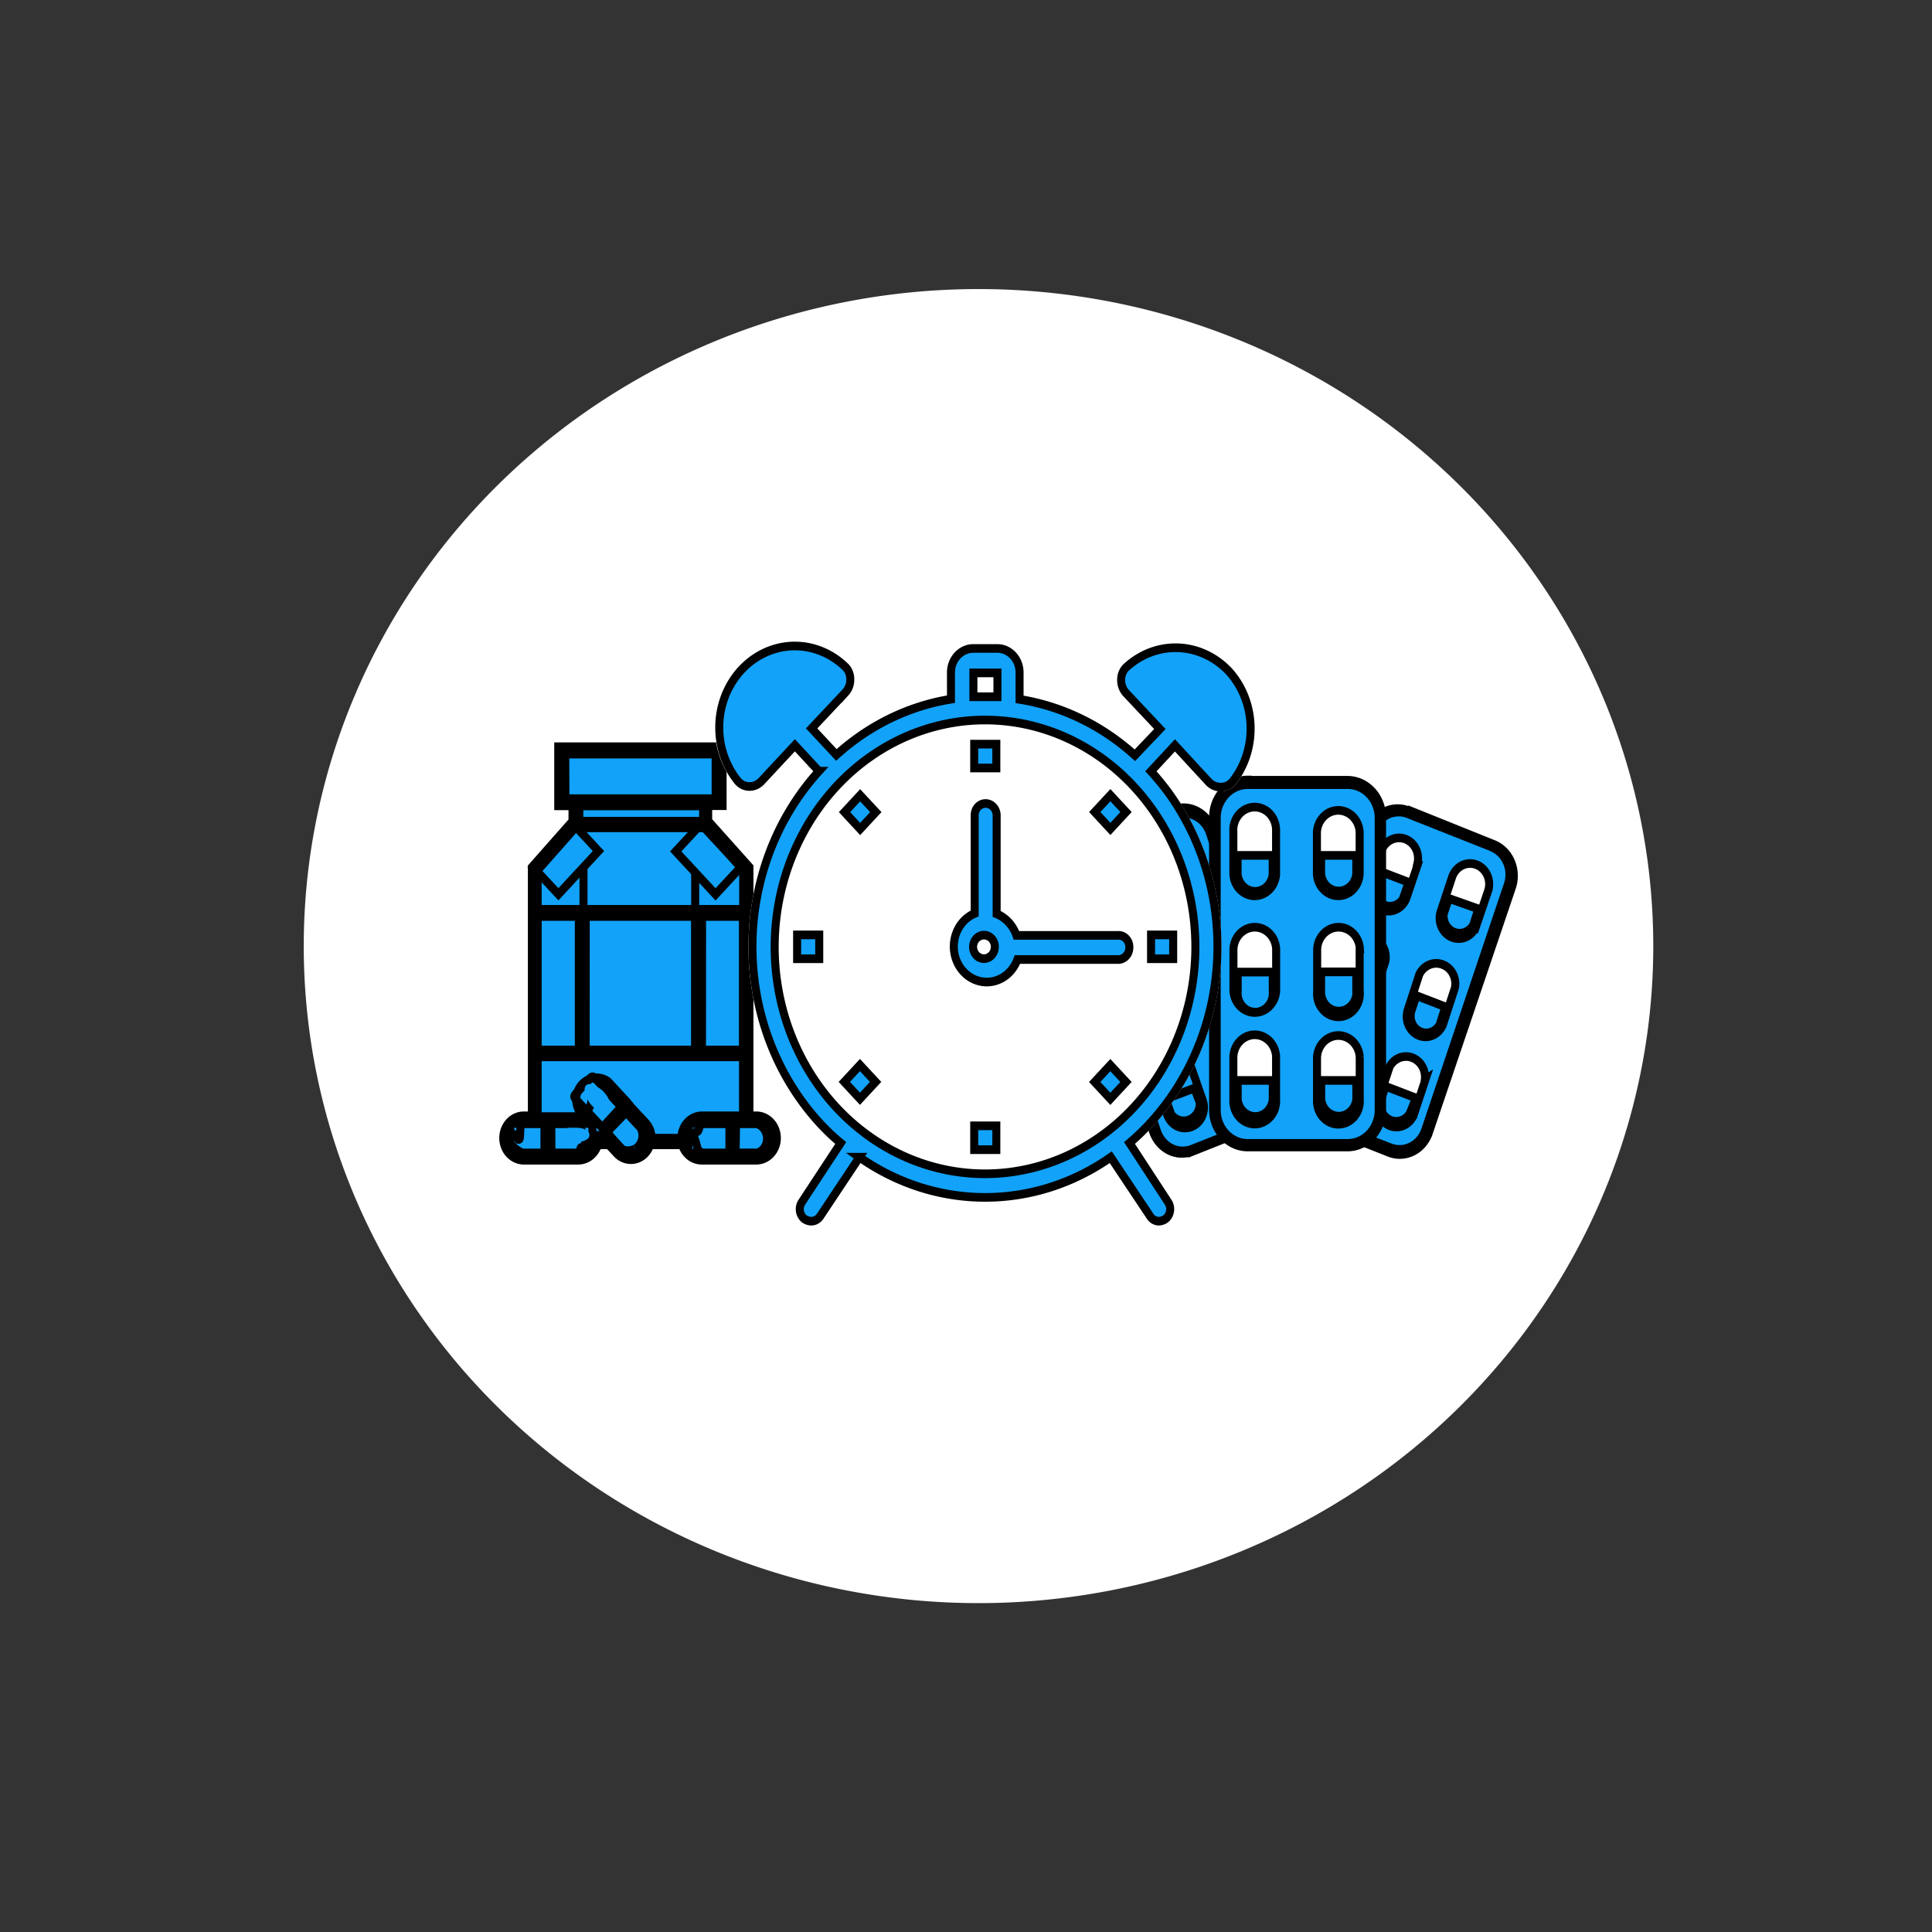 <?xml version="1.0" encoding="UTF-8" standalone="no"?>
<svg
   xmlns:dc="http://purl.org/dc/elements/1.1/"
   xmlns:cc="http://creativecommons.org/ns#"
   xmlns:rdf="http://www.w3.org/1999/02/22-rdf-syntax-ns#"
   xmlns:svg="http://www.w3.org/2000/svg"
   xmlns="http://www.w3.org/2000/svg"
   version="1.1"
   viewBox="0 0 143.58 143.58"
   data-name="Layer 1"
   id="Layer_1">
  <rect x="0" y="0" width="143.58" height="143.58" fill="#333333" stroke="none"/>
  <defs
     id="defs4">
    <style
       id="style2">.cls-1{fill:#0b86ce;}.cls-2{fill:#fff;}</style>
  </defs>
  <title
     id="title6">DrugAlarmIcon</title>
  <g
     transform="matrix(1.369,0,0,1.341,-6.797,16.869)"
     data-name="Layer 5"
     id="Layer_5">
    <path
       style="fill:#ffffff;fill-opacity:1;stroke:none;stroke-width:0.509;stroke-opacity:1"
       d="M 58.084,3.44 A 36.63,36.412 0 1 1 21.454,39.851 36.63,36.412 0 0 1 58.084,3.44 Z"
       class="cls-1"
       data-name="Path 40-2"
       id="Path_40-2" />
    <g
       style="fill:#12a2f9;fill-opacity:1;stroke:#000000;stroke-opacity:1"
       transform="matrix(0.435,0,0,0.479,27.096,4.274)"
       data-name="drug alarm"
       id="drug_alarm">
      <g
         style="fill:#12a2f9;fill-opacity:1;stroke:#000000;stroke-opacity:1"
         data-name="Layer 5-2"
         id="Layer_5-2">
        <rect
           style="fill:#12a2f9;fill-opacity:1;stroke:#000000;stroke-opacity:1"
           height="5.48"
           width="19.23"
           y="51.79"
           x="19.64"
           class="cls-2"
           data-name="Rectangle 99-2"
           id="Rectangle_99-2" />
        <rect
           style="fill:#12a2f9;fill-opacity:1;stroke:#000000;stroke-opacity:1"
           height="2.11"
           width="16.26"
           y="57.78"
           x="20.99"
           class="cls-2"
           data-name="Rectangle 100-2"
           id="Rectangle_100-2" />
        <rect
           style="fill:#12a2f9;fill-opacity:1;stroke:#000000;stroke-opacity:1"
           height="9.73"
           width="16.47"
           y="60.44"
           x="20.8"
           class="cls-2"
           data-name="Rectangle 101-2"
           id="Rectangle_101-2" />
        <rect
           style="fill:#12a2f9;fill-opacity:1;stroke:#000000;stroke-opacity:1"
           height="4.73"
           width="6.01"
           y="65.45"
           x="15.93"
           class="cls-2"
           data-name="Rectangle 102"
           id="Rectangle_102" />
        <rect
           style="fill:#12a2f9;fill-opacity:1;stroke:#000000;stroke-opacity:1"
           height="4.89"
           width="6.53"
           y="65.31"
           x="35.88"
           class="cls-2"
           data-name="Rectangle 103"
           id="Rectangle_103" />
        <rect
           style="fill:#12a2f9;fill-opacity:1;stroke:#000000;stroke-opacity:1"
           height="16.3"
           width="25.93"
           y="70.64"
           x="15.93"
           class="cls-2"
           data-name="Rectangle 104-2"
           id="Rectangle_104-2" />
        <rect
           style="fill:#12a2f9;fill-opacity:1;stroke:#000000;stroke-opacity:1"
           height="10.53"
           width="26.49"
           y="86.49"
           x="15.78"
           class="cls-2"
           data-name="Rectangle 105-2"
           id="Rectangle_105-2" />
        <rect
           style="fill:#12a2f9;fill-opacity:1;stroke:#000000;stroke-opacity:1"
           rx="0.3"
           height="3.42"
           width="10.25"
           y="94.8"
           x="12.8"
           class="cls-2"
           data-name="Rectangle 106-2"
           id="Rectangle_106-2" />
        <path
           style="fill:#12a2f9;fill-opacity:1;stroke:#000000;stroke-opacity:1"
           transform="translate(-3.5,-3.5)"
           d="m 19.15,68.63 5,-5 3.16,3.15 -5,5 z"
           class="cls-2"
           data-name="Rectangle 107"
           id="Rectangle_107" />
        <rect
           style="fill:#12a2f9;fill-opacity:1;stroke:#000000;stroke-opacity:1"
           transform="rotate(-45,35.035,70.218)"
           height="7.03"
           width="4.46"
           y="64.22"
           x="38.79"
           class="cls-2"
           data-name="Rectangle 108"
           id="Rectangle_108" />
        <rect
           style="fill:#12a2f9;fill-opacity:1;stroke:#000000;stroke-opacity:1"
           rx="0.3"
           height="3.42"
           width="10.25"
           y="94.8"
           x="35.03"
           class="cls-2"
           data-name="Rectangle 109-2"
           id="Rectangle_109-2" />
        <rect
           style="fill:#12a2f9;fill-opacity:1;stroke:#000000;stroke-opacity:1"
           transform="rotate(-45,23.022,100.074)"
           rx="0.3"
           height="10.25"
           width="3.42"
           y="92.47"
           x="27.29"
           class="cls-2"
           data-name="Rectangle 110-2"
           id="Rectangle_110-2" />
      </g>
      <g
         style="fill:#12a2f9;fill-opacity:1;stroke:#000000;stroke-opacity:1"
         data-name="Layer 3"
         id="Layer_3">
        <rect
           style="fill:#12a2f9;fill-opacity:1;stroke:#000000;stroke-opacity:1"
           transform="rotate(-70.01,122.916,82.55)"
           rx="3.8"
           height="18.46"
           width="37.5"
           y="72.56"
           x="108.41"
           class="cls-2"
           data-name="Rectangle 111-2"
           id="Rectangle_111-2" />
        <path
           style="fill:#ffffff;fill-opacity:1;stroke:#000000;stroke-opacity:1"
           transform="translate(-3.5,-3.5)"
           d="m 121.67,90 -1.43,4.08 a 2.38,2.38 0 0 1 -4.46,-1.57 l 1.48,-4.07 A 2.36,2.36 0 0 1 121.67,90 Z M 128.49,62.08 139,66 a 3.88,3.88 0 0 1 2.32,4.93 l -10.38,28.41 a 3.86,3.86 0 0 1 -5,2.3 v 0 l -10.52,-3.86 a 3.87,3.87 0 0 1 -2.32,-4.93 l 10.33,-28.48 a 3.86,3.86 0 0 1 5,-2.24 v 0 z m 10.35,4.25 -10.51,-3.86 A 3.42,3.42 0 0 0 124,64.41 v 0 L 113.61,93 a 3.37,3.37 0 0 0 1.93,4.35 h 0.1 v 0 l 10.47,3.74 a 3.41,3.41 0 0 0 4.36,-2 L 140.8,70.64 a 3.39,3.39 0 0 0 -1.93,-4.28 z m -9.26,1.93 -1.46,4 a 2.4,2.4 0 0 1 -4.52,-1.59 v 0 l 1.45,-4 a 2.37,2.37 0 0 1 4.46,1.56 z m -1.16,2.13 -3.68,-1.3 -0.64,1.78 a 2,2 0 0 0 3.65,1.39 0.42,0.42 0 0 0 0,-0.1 z m 9.91,1 -1.49,4.07 a 2.37,2.37 0 0 1 -4.46,-1.58 l 1.45,-4.06 a 2.383,2.383 0 0 1 4.5,1.57 z m -1.21,2.08 -3.69,-1.21 -0.64,1.78 a 2,2 0 0 0 3.69,1.29 z m -2.94,9.16 -1.43,4.07 a 2.353,2.353 0 0 1 -4.44,-1.56 l 1.43,-4.08 a 2.39,2.39 0 0 1 3.13,-1.06 2.34,2.34 0 0 1 1.31,2.65 z m -1.18,2.17 -3.61,-1.29 -0.64,1.78 a 1.95,1.95 0 0 0 3.64,1.38 v -0.09 z m -7.47,-5.33 -1.45,4.19 a 2.36,2.36 0 0 1 -4.44,-1.58 l 1.41,-4 a 2.36,2.36 0 0 1 3.11,-1.2 v 0 a 2.42,2.42 0 0 1 1.35,2.67 z m -1.13,2.16 -3.68,-1.29 -0.64,1.77 a 1.95,1.95 0 0 0 3.67,1.3 z m 6.11,11.59 -1.45,4.06 a 2.36,2.36 0 0 1 -4.44,-1.57 l 1.43,-4 a 2.37,2.37 0 0 1 4.38,1.56 z m -1.18,2.13 -3.8,-1.35 -0.64,1.78 a 2,2 0 0 0 3.69,1.31 z m -8.75,-3.19 -3.74,-1.35 -0.64,1.77 a 2,2 0 0 0 3.69,1.29 z"
           class="cls-1"
           data-name="Path 70"
           id="Path_70" />
        <rect
           style="fill:#12a2f9;fill-opacity:1;stroke:#000000;stroke-opacity:1"
           transform="rotate(-19.99,88.569,89.997)"
           rx="3.04"
           height="37.5"
           width="18.46"
           y="63.07"
           x="91"
           class="cls-2"
           data-name="Rectangle 112-2"
           id="Rectangle_112-2" />
        <path
           style="fill:#12a2f9;fill-opacity:1;stroke:#000000;stroke-opacity:1"
           transform="translate(-3.5,-3.5)"
           d="m 101.21,91.62 1.51,4 a 2.37,2.37 0 0 1 -4.44,1.66 l -1.51,-4 a 2.37,2.37 0 0 1 4.44,-1.64 z M 88.51,65.87 99,62 a 3.86,3.86 0 0 1 4.94,2.3 l 10.31,28.5 a 3.86,3.86 0 0 1 -2.37,4.88 l -10.47,3.86 a 3.86,3.86 0 0 1 -4.85,-2.2 v 0 L 86.11,70.78 a 3.88,3.88 0 0 1 2.38,-4.92 v 0 z m 10.68,-3.39 -10.51,3.86 a 3.37,3.37 0 0 0 -2,4.32 v 0 0 L 97,99.17 a 3.41,3.41 0 0 0 4.35,2.11 v 0 l 10.53,-3.86 a 3.42,3.42 0 0 0 1.93,-4.36 L 103.57,64.58 a 3.42,3.42 0 0 0 -4.42,-1.93 v 0 z m -5.8,7.37 1.53,4 a 2.361,2.361 0 0 1 -4.42,1.66 l -1.66,-4 a 2.37,2.37 0 0 1 4.4,-1.6 z m 0.37,2.46 -3.55,1.36 0.67,1.8 A 2,2 0 0 0 94.44,74 Z m 8.29,-5.57 1.52,4 a 2.361,2.361 0 0 1 -4.42,1.66 l -1.51,-4 A 2.36,2.36 0 0 1 102,66.78 Z m 0.46,2.4 -3.65,1.35 0.68,1.8 a 2,2 0 0 0 3.64,-1.37 z m 3.55,8.86 1.53,4 a 2.363,2.363 0 0 1 -4.39,1.75 v -0.09 l -1.51,-4 a 2.4,2.4 0 1 1 4.56,-1.48 z m 0.48,2.43 -3.54,1.39 0.68,1.8 a 2,2 0 0 0 3.55,-1.41 z m -9.17,0.82 1.51,4 A 2.377,2.377 0 0 1 94.46,87 v 0 l -1.53,-4 a 2.38,2.38 0 1 1 4.46,-1.66 z m 0.47,2.47 -3.56,1.37 0.72,1.8 a 2,2 0 0 0 3.55,-1.41 z m 12.1,4.92 1.53,4 a 2.36,2.36 0 1 1 -4.42,1.64 l -1.53,-4 a 2.37,2.37 0 0 1 4.42,-1.68 z m 0.47,2.4 -3.65,1.36 0.68,1.78 A 2,2 0 0 0 111,92.8 Z m -8.75,3.18 -3.55,1.24 0.67,1.78 a 2,2 0 0 0 3.56,-1.41 z"
           class="cls-1"
           data-name="Path 71"
           id="Path_71" />
        <rect
           style="fill:#12a2f9;fill-opacity:1;stroke:#000000;stroke-opacity:1"
           rx="3.8"
           height="42"
           width="20.55"
           y="55.31"
           x="100.84"
           class="cls-2"
           data-name="Rectangle 113-2"
           id="Rectangle_113-2" />
        <path
           style="fill:#ffffff;fill-opacity:1;stroke:#000000;stroke-opacity:1"
           transform="translate(-3.5,-3.5)"
           d="m 111.87,90.59 v 4.89 a 2.67,2.67 0 1 1 -5.33,0.13 v 0 -5 a 2.67,2.67 0 0 1 5.33,-0.11 z m -3.55,-32 h 12.46 a 4.33,4.33 0 0 1 4.32,4.33 v 0 33.78 a 4.31,4.31 0 0 1 -4.32,4.32 h -12.46 a 4.31,4.31 0 0 1 -4.31,-4.3 V 62.9 a 4.32,4.32 0 0 1 4.31,-4.34 v 0 z m 12.46,0.51 h -12.46 a 3.86,3.86 0 0 0 -3.86,3.86 v 33.77 a 3.86,3.86 0 0 0 3.86,3.87 h 12.5 a 3.86,3.86 0 0 0 3.86,-3.87 V 63 A 3.86,3.86 0 0 0 121,59.1 h -0.09 z m -8.91,5.5 v 4.85 a 2.67,2.67 0 0 1 -5.33,0 v 0 -4.87 a 2.67,2.67 0 1 1 5.33,-0.13 z m -0.42,2.68 h -4.38 v 2.17 a 2.2,2.2 0 0 0 4.38,0 z M 122.3,64.6 v 4.85 a 2.67,2.67 0 0 1 -5.33,0 v 0 -4.87 a 2.67,2.67 0 0 1 5.33,0 z m -0.42,2.68 h -4.39 v 2.17 a 2.21,2.21 0 0 0 4.39,0 z m 0.42,10.82 v 4.83 A 2.67,2.67 0 1 1 117,83 v 0 -4.9 a 2.67,2.67 0 0 1 5.33,0 z m -0.42,2.66 h -4.39 V 83 a 2.21,2.21 0 0 0 4.39,0.44 3.23,3.23 0 0 0 0,-0.44 z m -10,-2.64 v 4.83 a 2.67,2.67 0 0 1 -5.33,0 V 78.1 a 2.67,2.67 0 0 1 5.33,0 z m -0.42,2.66 h -4.38 V 83 a 2.201,2.201 0 1 0 4.38,0.44 1.62,1.62 0 0 0 0,-0.44 z m 10.85,9.85 v 4.87 a 2.67,2.67 0 1 1 -5.33,0.13 v 0 -5 a 2.67,2.67 0 0 1 5.33,0 z m -0.42,2.69 h -4.39 v 2.18 a 2.21,2.21 0 0 0 4.39,0 z m -10.43,0 h -4.38 v 2.18 a 2.2,2.2 0 0 0 4.38,0 z"
           class="cls-1"
           data-name="Path 72"
           id="Path_72" />
        <path
           style="fill:#f00000;fill-opacity:0;stroke:#000000;stroke-opacity:1"
           transform="translate(-3.5,-3.5)"
           d="m 22.29,54.71 v 6.84 h 1.78 v 1.78 L 19,68.65 v 28.76 h -1 a 2.57,2.57 0 0 0 0,5.14 h 6.82 a 2.58,2.58 0 0 0 2.41,-1.78 h 1.37 l 1,1 a 2.52,2.52 0 0 0 4.15,-1 h 4 a 2.58,2.58 0 0 0 2.41,1.78 H 47 a 2.57,2.57 0 0 0 0,-5.14 H 46.15 V 68.64 L 41,63.3 v -1.77 h 1.8 v -6.82 z m 0.85,0.85 h 18.79 v 5.16 H 23.18 Z m 1.78,6 h 15.45 v 1.77 H 24.92 Z M 24.4,64.09 H 40.71 L 45.37,69 v 4.52 H 19.72 V 69 Z m -4.68,10.26 h 5.14 V 89.8 h -5.14 z m 6,0 H 39.36 V 89.8 H 25.71 Z m 14.52,0 h 5.12 V 89.8 H 40.23 Z M 19.72,90.59 h 25.63 v 6.82 H 40.23 A 2.57,2.57 0 0 0 37.66,100 v 0 a 1.62,1.62 0 0 0 0,0.44 1.62,1.62 0 0 1 0,-0.44 H 33.94 A 2.52,2.52 0 0 0 33.2,98.22 l -1.78,-1.77 -0.52,-0.6 -2.39,-2.4 A 2.57,2.57 0 0 0 24.96,94.13 2.53,2.53 0 0 0 25,97 l 0.48,0.5 h -5.76 z m 7.18,4.6 c 0.47,0 1,1 1.62,-0.47 l 1.65,1.65 -2.39,2.41 -1.94,-1.93 c 0.91,-0.91 0.25,-1.08 0.93,-1.74 0.33,-0.33 -0.39,-0.38 0,-0.38 z m 3.87,1.81 1.78,1.78 a 1.8,1.8 0 0 1 -0.63,2.46 h -0.05 a 1.91,1.91 0 0 1 -1.74,0 L 28.36,99.31 Z M 18,98.32 h 2.57 v 3.42 H 18 c -0.38,0 -1.93,-0.95 -1.81,-1.59 0,-1.56 1.12,0 1.12,0 0.48,0.1 -0.1,-1.83 0.69,-1.83 z m 3.42,0 h 3.44 a 7.19,7.19 0 0 1 0.6,1.56 c 0.27,0.93 0.79,0.89 -0.14,1.18 -0.33,0 -0.15,0 -0.46,0.68 h -3.42 z m 18.79,0 h 3.44 v 3.42 h -3.42 c -0.56,-0.41 -0.5,-0.35 -0.77,-1.3 -0.27,-0.95 -0.78,-0.92 0.17,-1.19 0.31,-0.1 0.25,-0.93 0.6,-0.93 z m 4.27,0 h 2.57 a 1.8,1.8 0 0 1 1.23,2.22 1.77,1.77 0 0 1 -1.19,1.19 h -2.67 z m -17.13,1.35 0.41,0.4 h -0.37 a 1.7,1.7 0 0 1 0,0.45 1.7,1.7 0 0 0 0,-0.45 2.67,2.67 0 0 0 0,-0.4 z m 6.57,0.46 a 1.15,1.15 0 0 1 0,0.37 1.7,1.7 0 0 0 0,-0.45 z"
           class="cls-1"
           data-name="Path 69-2"
           id="Path_69-2" />
      </g>
      <g
         style="fill:#12a2f9;fill-opacity:1;stroke:#ffffff;stroke-opacity:1"
         data-name="Layer 4"
         id="Layer_4">
        <path
           style="fill:#12a2f9;fill-opacity:1;stroke:#ffffff;stroke-opacity:1"
           transform="translate(-3.5,-3.5)"
           d="M 56,46.76 57.11,48 46.35,57.88 46.12,57.63 A 7.61,7.61 0 0 1 46.5,46.88 v 0 0 l 0.45,-0.42 a 6.35,6.35 0 0 1 9,0.26 l 0.06,0.07 z"
           class="cls-2"
           data-name="Path 73"
           id="Path_73" />
        <path
           style="fill:#12a2f9;fill-opacity:1;stroke:#ffffff;stroke-opacity:1"
           transform="translate(-3.5,-3.5)"
           d="m 105.08,57.18 -0.23,0.25 -10.7,-9.92 1.1,-1.2 a 6.35,6.35 0 0 1 9,-0.39 l 0.07,0.06 v 0 l 0.46,0.43 a 7.6,7.6 0 0 1 0.35,10.75 v 0 z"
           class="cls-2"
           data-name="Path 74"
           id="Path_74" />
        <circle
           style="fill:#ffffff;fill-opacity:1;stroke:#ffffff;stroke-opacity:1"
           r="27.38"
           cy="74.54"
           cx="72.09"
           class="cls-1"
           data-name="Ellipse 14"
           id="Ellipse_14" />
        <rect
           style="fill:#12a2f9;fill-opacity:1;stroke:#ffffff;stroke-opacity:1"
           height="2.76"
           width="2.76"
           y="50.9"
           x="70.7"
           class="cls-2"
           data-name="Rectangle 115"
           id="Rectangle_115" />
        <path
           style="fill:#12a2f9;fill-opacity:1;stroke:#ffffff;stroke-opacity:1"
           transform="translate(-3.5,-3.5)"
           d="m 75.57,82 a 4.18,4.18 0 0 0 3.86,-2.7 H 92.1 A 1.4,1.4 0 0 0 93.47,77.91 1.37,1.37 0 0 0 92.1,76.57 H 79.45 A 4.2,4.2 0 0 0 77,74 V 62.65 a 1.37,1.37 0 0 0 -1.37,-1.37 v 0 a 1.32,1.32 0 0 0 -1.36,1.3 V 74 a 4.07,4.07 0 0 0 1.35,8 z m 0,-5.45 a 1.36,1.36 0 0 1 0,2.71 1.36,1.36 0 0 1 -0.93,-2.32 1.4,1.4 0 0 1 0.93,-0.43 z"
           class="cls-2"
           data-name="Path 75"
           id="Path_75" />
        <rect
           style="fill:#12a2f9;fill-opacity:1;stroke:#ffffff;stroke-opacity:1"
           transform="rotate(-45,85.229,64.747)"
           height="2.76"
           width="2.76"
           y="60.88"
           x="89.82"
           class="cls-2"
           data-name="Rectangle 116"
           id="Rectangle_116" />
        <path
           style="fill:#12a2f9;fill-opacity:1;stroke:#ffffff;stroke-opacity:1"
           transform="translate(-3.5,-3.5)"
           d="m 104,47.93 v 0 a 6.74,6.74 0 0 0 -8.39,-0.88 l 9.25,9.17 A 6.5,6.5 0 0 0 104,47.93 Z"
           class="cls-2"
           data-name="Path 76"
           id="Path_76" />
        <rect
           style="fill:#12a2f9;fill-opacity:1;stroke:#ffffff;stroke-opacity:1"
           height="2.76"
           width="2.76"
           y="72.98"
           x="92.77"
           class="cls-2"
           data-name="Rectangle 117"
           id="Rectangle_117" />
        <rect
           style="fill:#12a2f9;fill-opacity:1;stroke:#ffffff;stroke-opacity:1"
           transform="rotate(-44.99,53.975,64.729)"
           height="2.76"
           width="2.76"
           y="60.87"
           x="58.57"
           class="cls-2"
           data-name="Rectangle 118"
           id="Rectangle_118" />
        <rect
           style="fill:#12a2f9;fill-opacity:1;stroke:#ffffff;stroke-opacity:1"
           transform="rotate(-45,85.217,95.982)"
           height="2.76"
           width="2.76"
           y="92.11"
           x="89.81"
           class="cls-2"
           data-name="Rectangle 119"
           id="Rectangle_119" />
        <rect
           style="fill:#12a2f9;fill-opacity:1;stroke:#ffffff;stroke-opacity:1"
           height="2.76"
           width="2.76"
           y="95.07"
           x="70.7"
           class="cls-2"
           data-name="Rectangle 120"
           id="Rectangle_120" />
        <rect
           style="fill:#12a2f9;fill-opacity:1;stroke:#ffffff;stroke-opacity:1"
           transform="rotate(-44.99,53.995,95.968)"
           height="2.76"
           width="2.76"
           y="92.1"
           x="58.58"
           class="cls-2"
           data-name="Rectangle 121"
           id="Rectangle_121" />
        <path
           style="fill:#12a2f9;fill-opacity:1;stroke:#ffffff;stroke-opacity:1"
           transform="translate(-3.5,-3.5)"
           d="m 44.65,58.63 a 1.94,1.94 0 0 0 1.47,0.7 v 0 a 2.09,2.09 0 0 0 1.48,-0.58 l 4.22,-4.19 3,3 a 29,29 0 0 0 0.27,40.88 25,25 0 0 0 2.45,2.15 l -4.87,6.85 a 1.4,1.4 0 0 0 0.35,1.94 v 0 a 1.71,1.71 0 0 0 0.79,0.25 A 1.38,1.38 0 0 0 55,109 l 4.89,-6.82 a 28.76,28.76 0 0 0 31.36,0 l 4.88,6.8 a 1.38,1.38 0 0 0 1.14,0.6 1.6,1.6 0 0 0 0.8,-0.25 1.39,1.39 0 0 0 0.34,-1.93 v 0 l -4.82,-6.86 A 29,29 0 0 0 98.41,60 C 97.74,59.15 97,58.32 96.25,57.54 l 3,-3 4.23,4.25 a 2.11,2.11 0 0 0 1.45,0.58 h 0.12 A 1.93,1.93 0 0 0 106.5,58.68 9.48,9.48 0 0 0 106,46 v 0 a 9.49,9.49 0 0 0 -12.73,-0.56 1.94,1.94 0 0 0 -0.74,1.46 2.18,2.18 0 0 0 0.6,1.59 l 4.23,4.13 -3.12,3.08 A 29,29 0 0 0 79.86,49.22 v -3.1 a 2.78,2.78 0 0 0 -2.77,-2.78 h -3 A 2.78,2.78 0 0 0 71.3,46.1 v 0 3.11 A 28.73,28.73 0 0 0 57,55.66 l -3.09,-3.07 4.23,-4.17 A 2.06,2.06 0 0 0 58.74,46.83 1.9,1.9 0 0 0 58,45.37 9.42,9.42 0 0 0 44.65,58.61 Z M 95.46,47.05 a 5.55,5.55 0 0 1 7.86,0 v 0 l 1.47,1.44 a 5.6,5.6 0 0 1 0,7.88 z M 74.1,46.1 h 3 v 2.76 h -3 z m 1.47,5.5 A 26.25,26.25 0 1 1 49.34,77.87 v 0 A 26.27,26.27 0 0 1 75.57,51.62 Z M 47.82,47.2 A 5.56,5.56 0 0 1 55.54,47 h 0.22 l -9.41,9.39 a 5.55,5.55 0 0 1 0,-7.86 v 0 z"
           class="cls-2"
           data-name="Path 77"
           id="Path_77" />
        <path
           style="fill:#12a2f9;fill-opacity:1;stroke:#ffffff;stroke-opacity:1"
           transform="translate(-3.5,-3.5)"
           d="m 47.16,47.93 a 6.5,6.5 0 0 0 -0.81,8.29 l 9.25,-9.15 v 0 a 7,7 0 0 0 -8.38,0.86 z"
           class="cls-2"
           data-name="Path 78"
           id="Path_78" />
        <rect
           style="fill:#12a2f9;fill-opacity:1;stroke:#ffffff;stroke-opacity:1"
           height="2.76"
           width="2.76"
           y="72.98"
           x="48.6"
           class="cls-2"
           data-name="Rectangle 122"
           id="Rectangle_122" />
      </g>
      <rect
         style="fill:#12a2f9;fill-opacity:1;stroke:#000000;stroke-opacity:1"
         height="2.76"
         width="2.76"
         y="72.98"
         x="92.77"
         class="cls-2"
         data-name="Rectangle 123-2"
         id="Rectangle_123-2" />
      <rect
         style="fill:#12a2f9;fill-opacity:1;stroke:#000000;stroke-opacity:1"
         transform="rotate(-45,85.229,64.747)"
         height="2.76"
         width="2.76"
         y="60.88"
         x="89.82"
         class="cls-2"
         data-name="Rectangle 124-2"
         id="Rectangle_124-2" />
      <path
         style="fill:#12a2f9;fill-opacity:1;stroke:#000000;stroke-opacity:1"
         transform="translate(-3.5,-3.5)"
         d="m 106,46 v 0 a 9.49,9.49 0 0 0 -12.73,-0.56 1.9,1.9 0 0 0 -0.73,1.46 2.14,2.14 0 0 0 0.6,1.59 l 4.23,4.17 -3.12,3.04 A 28.93,28.93 0 0 0 79.86,49.23 V 46.12 A 2.78,2.78 0 0 0 77.1,43.34 h -3 a 2.79,2.79 0 0 0 -2.8,2.76 v 0 3.11 A 28.83,28.83 0 0 0 57,55.66 l -3.09,-3.07 4.23,-4.17 A 2.08,2.08 0 0 0 58.73,46.83 1.9,1.9 0 0 0 58,45.37 9.43,9.43 0 0 0 44.65,58.62 a 1.94,1.94 0 0 0 1.47,0.69 v 0 a 2.12,2.12 0 0 0 1.49,-0.58 l 4.21,-4.19 3,3 a 29,29 0 0 0 0.27,40.88 26.25,26.25 0 0 0 2.45,2.14 l -4.86,6.86 a 1.39,1.39 0 0 0 0.34,1.93 v 0 a 1.64,1.64 0 0 0 0.8,0.25 A 1.37,1.37 0 0 0 55,109 l 4.88,-6.8 a 28.76,28.76 0 0 0 31.36,0 l 4.89,6.8 a 1.33,1.33 0 0 0 1.14,0.6 1.6,1.6 0 0 0 0.79,-0.25 1.39,1.39 0 0 0 0.35,-1.93 v 0 l -4.83,-6.86 A 29,29 0 0 0 98.42,60 31.64,31.64 0 0 0 96.25,57.55 l 3,-3 4.23,4.25 a 2.11,2.11 0 0 0 1.44,0.58 h 0.12 A 1.93,1.93 0 0 0 106.49,58.69 9.47,9.47 0 0 0 106,46 Z m -31.9,0.17 h 3 v 2.76 h -3 z m 27.7,31.7 A 26.25,26.25 0 1 1 75.55,51.62 v 0 a 26.25,26.25 0 0 1 26.25,26.25 z"
         class="cls-2"
         data-name="Path 79-2"
         id="Path_79-2" />
      <rect
         style="fill:#12a2f9;fill-opacity:1;stroke:#000000;stroke-opacity:1"
         height="2.76"
         width="2.76"
         y="50.91"
         x="70.7"
         class="cls-2"
         data-name="Rectangle 125-2"
         id="Rectangle_125-2" />
      <rect
         style="fill:#12a2f9;fill-opacity:1;stroke:#000000;stroke-opacity:1"
         height="2.76"
         width="2.76"
         y="72.98"
         x="48.6"
         class="cls-2"
         data-name="Rectangle 126-2"
         id="Rectangle_126-2" />
      <path
         style="fill:#12a2f9;fill-opacity:1;stroke:#000000;stroke-opacity:1"
         transform="translate(-3.5,-3.5)"
         d="M 92.14,76.54 H 79.47 A 4.24,4.24 0 0 0 77,74.05 v -11.4 a 1.38,1.38 0 0 0 -1.37,-1.37 v 0 a 1.35,1.35 0 0 0 -1.37,1.3 V 74 a 4.11,4.11 0 1 0 5.33,5.33 h 12.58 a 1.39,1.39 0 0 0 1.39,-1.39 v 0 a 1.36,1.36 0 0 0 -1.32,-1.41 v 0 z m -16.57,2.68 a 1.36,1.36 0 1 1 1.2,-1.51 0.76,0.76 0 0 1 0,0.15 1.36,1.36 0 0 1 -1.2,1.36 z"
         class="cls-2"
         data-name="Path 80-2"
         id="Path_80-2" />
      <rect
         style="fill:#12a2f9;fill-opacity:1;stroke:#000000;stroke-opacity:1"
         transform="rotate(-45,53.982,95.97)"
         height="2.76"
         width="2.76"
         y="92.1"
         x="58.57"
         class="cls-2"
         data-name="Rectangle 127-2"
         id="Rectangle_127-2" />
      <rect
         style="fill:#12a2f9;fill-opacity:1;stroke:#000000;stroke-opacity:1"
         transform="rotate(-45,85.222,95.97)"
         height="2.76"
         width="2.76"
         y="92.11"
         x="89.81"
         class="cls-2"
         data-name="Rectangle 128-2"
         id="Rectangle_128-2" />
      <rect
         style="fill:#12a2f9;fill-opacity:1;stroke:#000000;stroke-opacity:1"
         height="2.76"
         width="2.76"
         y="95.07"
         x="70.7"
         class="cls-2"
         data-name="Rectangle 129-2"
         id="Rectangle_129-2" />
      <rect
         style="fill:#12a2f9;fill-opacity:1;stroke:#000000;stroke-opacity:1"
         transform="rotate(-45,54.001,64.752)"
         height="2.76"
         width="2.76"
         y="60.89"
         x="58.59"
         class="cls-2"
         data-name="Rectangle 130-2"
         id="Rectangle_130-2" />
    </g>
    <path
       style="fill:#12a2f9;fill-opacity:1;stroke-width:0.309"
       d="m 35.944,50.711 h 0.367 a 0.68,0.381 0 0 0 0.651,-0.393 v 0 a 0.684,0.384 0 0 0 -0.651,-0.398 h -0.367 a 0.68,0.381 0 0 0 -0.651,0.388 v 0 a 0.676,0.379 0 0 0 0.651,0.393 z"
       class="cls-2"
       data-name="Path 81"
       id="Path_81" />
    <rect
       style="fill:#12a2f9;fill-opacity:1;stroke-width:0.384"
       transform="matrix(-0.184,-0.983,0.893,0.45,0,0)"
       rx="0.635"
       height="1.543"
       width="1.428"
       y="34.31"
       x="-33.8"
       class="cls-2"
       data-name="Rectangle 132"
       id="Rectangle_132" />
  </g>
</svg>
